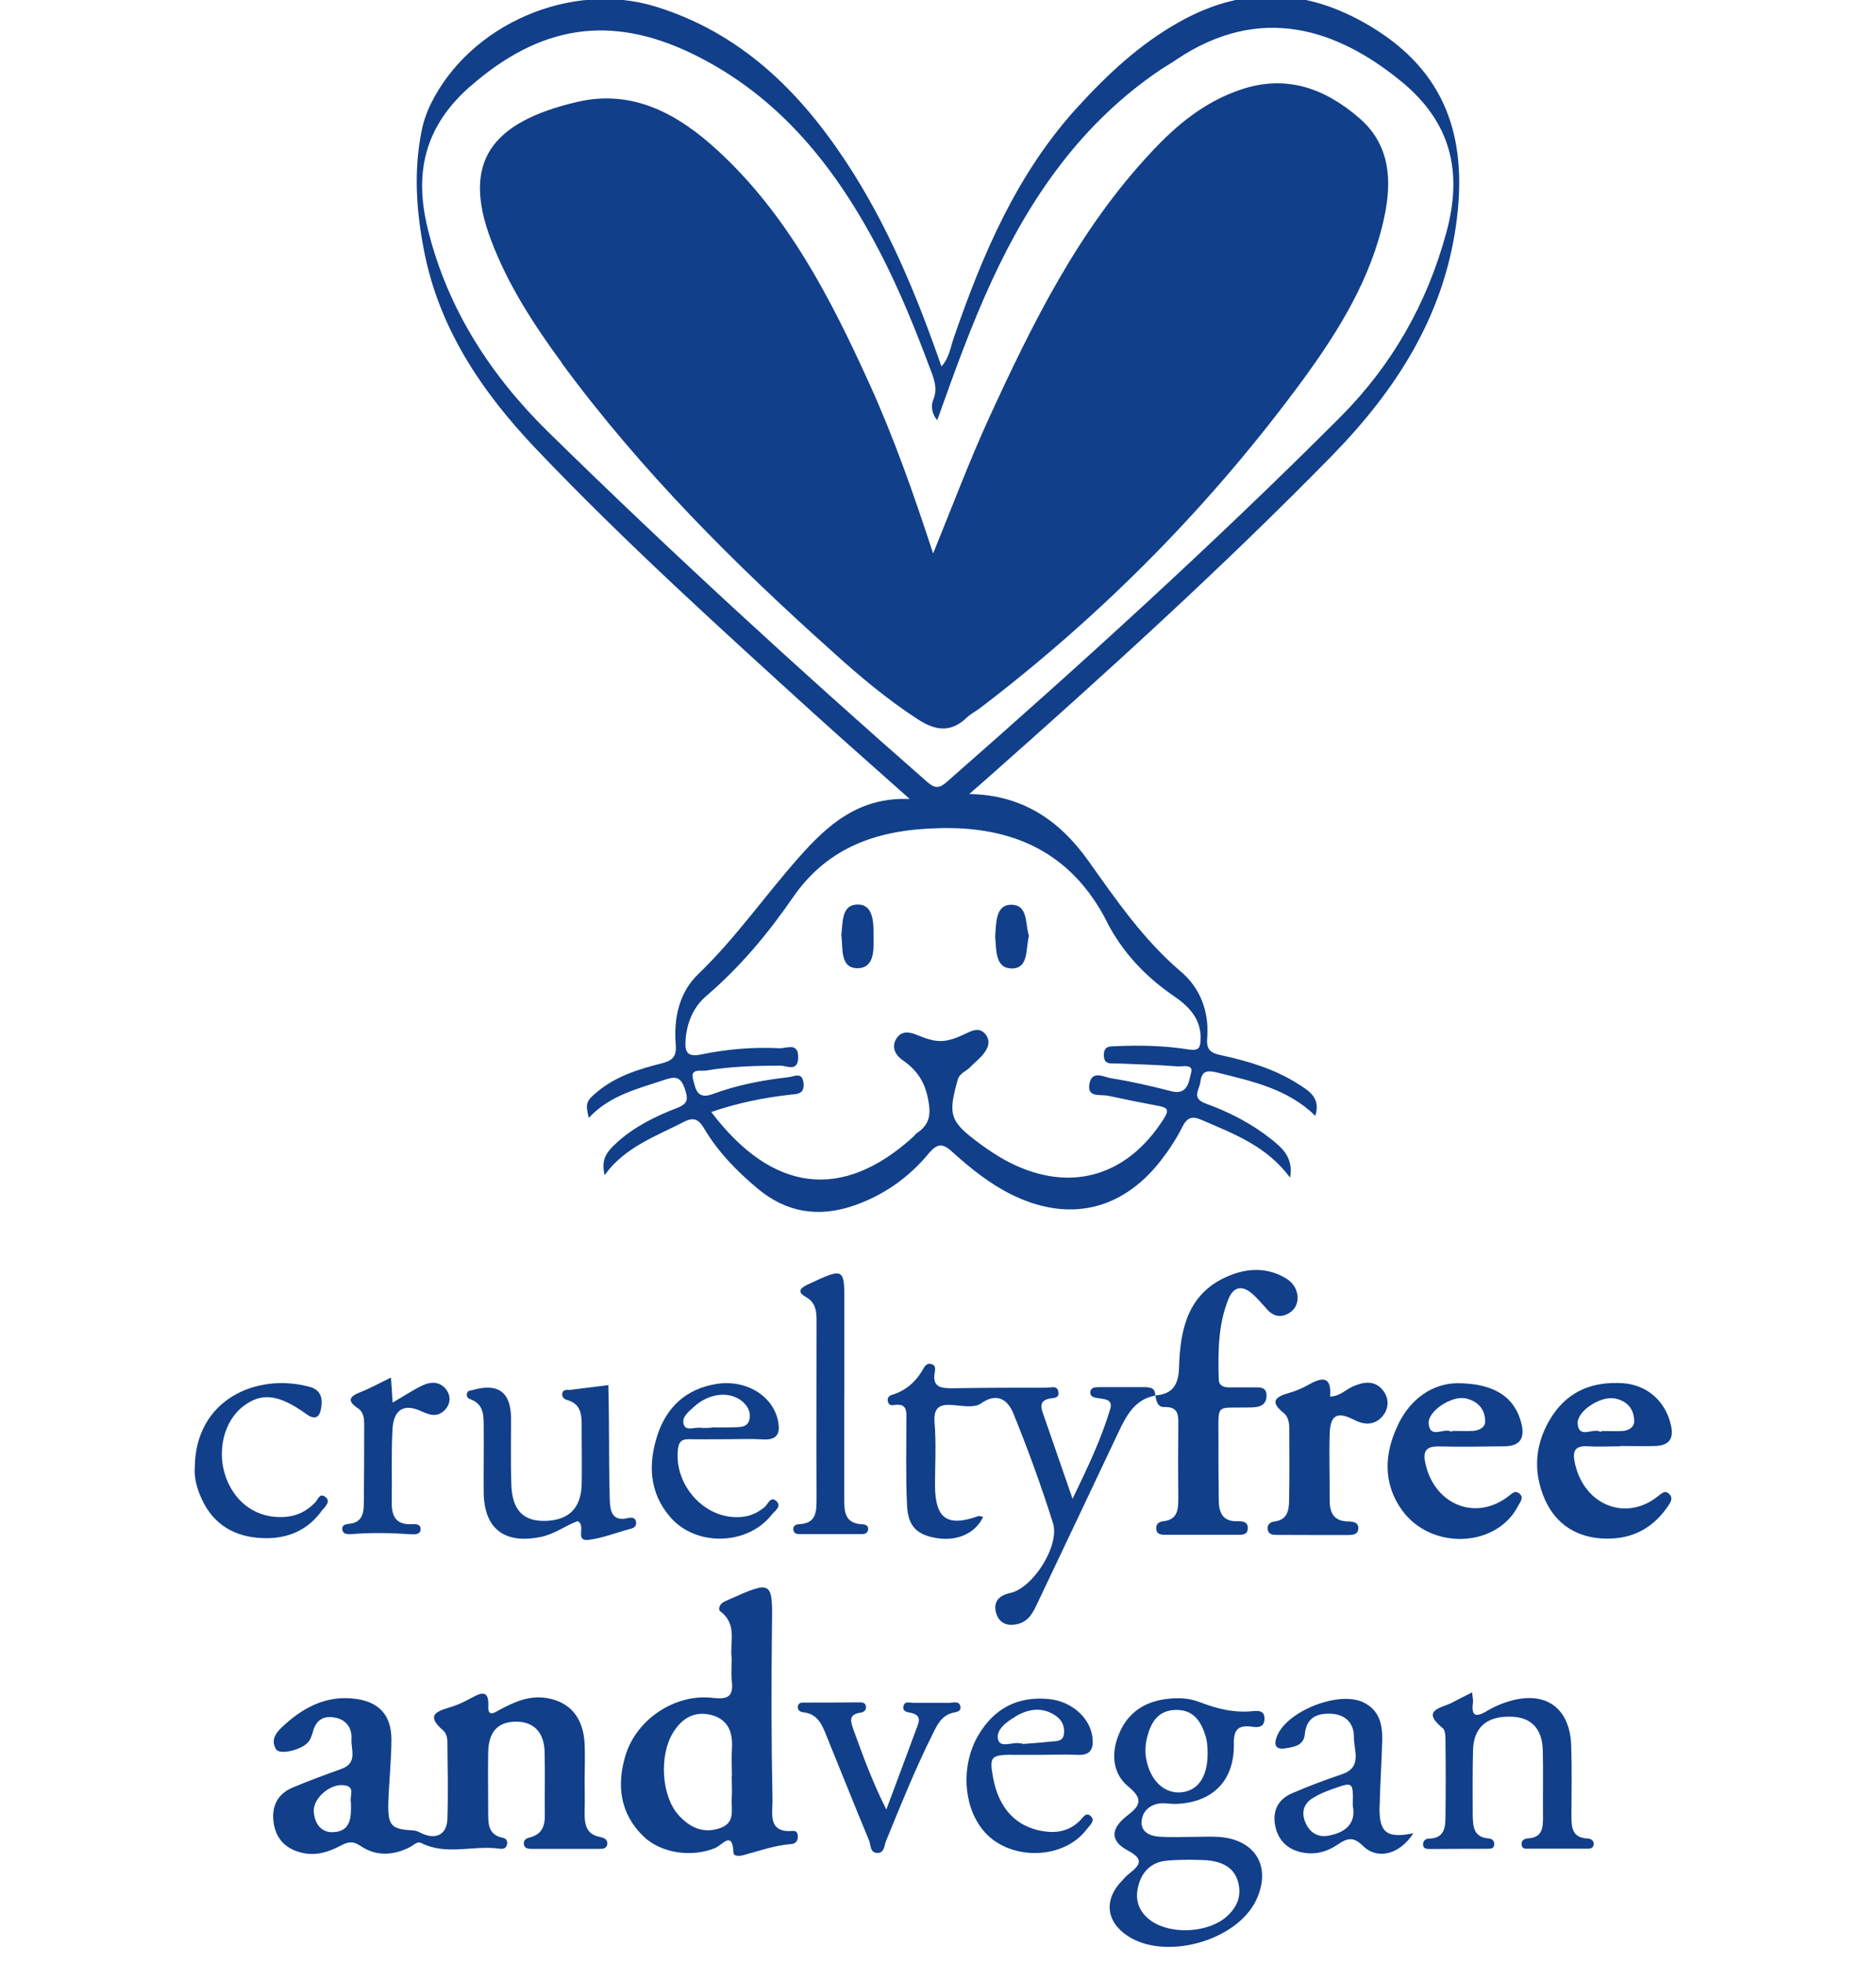 <svg xmlns="http://www.w3.org/2000/svg" fill="none" viewBox="0 0 107 112" height="112" width="107">
<g clip-path="url(#clip0_5713_714)">
<path fill="#113F8A" d="M30.564 25.59C35.641 30.922 41.11 35.862 46.555 40.814C48.246 42.342 49.967 43.852 51.888 45.567C48.957 45.449 47.191 47.064 45.576 48.885C43.636 51.074 41.959 53.501 39.825 55.553C38.728 56.607 38.422 58.072 38.541 59.575C38.597 60.243 38.379 60.48 37.742 60.642C36.432 60.973 35.148 61.372 34.081 62.251C33.42 62.794 33.383 62.931 33.582 63.754C34.786 62.451 36.42 62.083 37.992 61.553C38.597 61.359 38.846 61.478 39.058 62.089C39.245 62.657 39.27 62.937 38.616 63.187C37.406 63.655 36.221 64.235 35.235 65.114C34.456 65.813 34.318 66.187 34.48 67.023C35.628 65.426 37.387 64.815 39.008 63.979C39.595 63.679 39.863 63.854 40.169 64.372C40.955 65.694 42.015 66.779 43.187 67.765C44.853 69.168 46.705 69.455 48.751 68.738C50.422 68.151 51.844 67.141 52.955 65.8C53.522 65.108 53.84 65.251 54.395 65.763C55.393 66.661 56.441 67.497 57.657 68.108C60.895 69.723 63.938 69.068 66.171 66.237C66.651 65.626 67.082 64.971 67.431 64.278C67.718 63.705 68.011 63.63 68.572 63.885C70.394 64.671 72.258 65.37 73.581 67.16C73.78 66.018 73.138 65.47 72.502 64.964C71.385 64.079 70.119 63.424 68.791 62.944C67.93 62.638 68.404 62.17 68.466 61.702C68.547 61.079 68.822 61.023 69.414 61.166C71.41 61.665 73.431 62.083 75.021 63.636C75.34 62.619 74.666 62.22 74.092 61.852C72.745 60.979 71.211 60.517 69.658 60.181C69.078 60.062 68.797 59.887 68.853 59.226C68.972 57.729 68.485 56.37 67.35 55.409C65.223 53.6 63.67 51.336 62.073 49.091C60.47 46.833 58.343 45.324 55.281 45.286C55.624 44.987 55.961 44.694 56.292 44.401C63.021 38.444 69.683 32.407 75.976 25.983C79.575 22.296 82.294 18.13 83.042 12.872C83.704 8.225 82.687 4.39 78.539 1.733C74.841 -0.631 71.098 -0.918 67.231 1.271C65.005 2.519 63.183 4.227 61.481 6.086C58.007 9.878 56.048 14.488 54.402 19.259C54.215 19.795 54.146 20.407 53.697 20.899C52.269 16.783 50.628 12.835 48.264 9.242C45.57 5.151 42.214 1.864 37.387 0.373C32.572 -1.105 26.796 1.377 24.563 5.943C24.32 6.442 24.133 6.991 24.033 7.539C23.596 9.772 23.746 11.986 24.164 14.188C25.012 18.704 27.476 22.34 30.564 25.59ZM63.121 52.553C64.007 54.286 65.298 55.665 66.907 56.775C67.761 57.355 68.51 58.066 68.479 59.257C68.46 59.719 68.416 59.937 67.824 59.856C66.458 59.638 65.079 59.6 63.695 59.663C63.339 59.681 62.965 59.619 62.959 60.156C62.953 60.723 63.327 60.642 63.682 60.648C64.843 60.692 66.009 60.729 67.181 60.817C67.456 60.829 68.086 60.667 67.936 61.185C67.811 61.64 67.761 62.482 66.807 62.233C65.672 61.939 64.537 61.677 63.389 61.496C62.984 61.434 62.31 61.029 62.148 61.758C61.955 62.632 62.759 62.395 63.221 62.495C64.181 62.7 65.154 62.9 66.127 63.081C66.626 63.174 66.664 63.337 66.396 63.773C64.256 67.185 60.863 68.095 57.327 66.162C56.834 65.894 56.36 65.569 55.911 65.245C54.165 63.954 54.059 63.605 54.62 61.59C54.738 61.185 55.106 61.104 55.337 60.86C55.574 60.605 55.867 60.393 56.086 60.112C56.366 59.769 56.529 59.357 56.185 58.958C55.867 58.59 55.487 58.752 55.125 58.927C53.959 59.488 53.479 59.513 52.325 59.033C51.857 58.833 51.408 58.771 51.115 59.251C50.822 59.744 51.096 60.193 51.476 60.455C52.293 61.023 52.749 61.684 52.942 62.719C53.111 63.58 53.011 64.122 52.331 64.596C52.237 64.653 52.175 64.746 52.1 64.821C48.046 68.513 44.054 68.02 40.568 63.418C42.077 62.9 43.555 62.6 45.071 62.432C45.433 62.388 45.876 62.42 45.832 61.808C45.782 61.085 45.283 61.403 44.971 61.434C43.499 61.596 42.033 61.883 40.63 62.401C39.738 62.731 39.67 62.052 39.532 61.565C39.352 60.91 39.975 61.097 40.275 61.054C41.678 60.817 43.087 60.779 44.503 60.773C44.853 60.773 45.508 61.154 45.526 60.318C45.545 59.413 44.853 59.806 44.453 59.781C42.963 59.706 41.472 59.831 40.019 60.131C39.233 60.293 39.046 60.056 39.102 59.295C39.183 58.278 39.564 57.411 40.306 56.781C42.214 55.147 43.799 53.245 45.202 51.212C47.235 48.243 50.142 47.313 53.528 47.232C57.801 47.108 61.107 48.629 63.121 52.54V52.553ZM26.809 4.939C30.769 1.464 34.773 0.778 39.507 3.074C44.485 5.5 47.691 9.585 50.173 14.35C51.314 16.552 52.237 18.841 53.104 21.167C53.304 21.691 53.478 22.197 53.229 22.802C53.098 23.12 53.123 23.562 53.454 23.968C54.433 21.23 55.387 18.56 56.585 15.978C58.799 11.188 61.743 6.978 66.196 3.972C66.495 3.778 66.795 3.604 67.088 3.404C71.897 0.173 76.281 1.664 79.918 4.639C82.774 6.978 83.435 9.81 82.493 13.265C81.389 17.338 79.375 20.856 76.425 23.806C69.215 31.022 61.674 37.864 54.009 44.588C53.578 44.968 53.329 44.981 52.892 44.6C45.514 38.139 38.291 31.515 31.287 24.654C27.988 21.417 25.518 17.625 24.395 13.04C23.609 9.835 24.227 7.209 26.809 4.932V4.939Z"></path>
<path fill="#113F8A" d="M34.287 104.776C33.382 104.632 33.332 103.99 33.345 103.266C33.364 102.699 33.345 102.137 33.345 101.576C33.345 100.865 33.376 100.16 33.345 99.449C33.27 97.965 32.522 97.067 31.193 96.842C30.183 96.674 29.328 97.067 28.474 97.522C28.237 97.659 27.812 97.952 27.85 97.31C27.894 96.368 27.463 96.512 26.896 96.83C26.559 97.011 26.21 97.191 25.842 97.31C25.049 97.566 24.151 97.734 25.305 98.713C25.442 98.838 25.517 99.106 25.517 99.306C25.53 100.784 25.567 102.275 25.517 103.765C25.474 104.657 24.819 104.944 24.002 104.532C23.883 104.476 23.746 104.402 23.615 104.395C22.305 104.32 22.118 104.146 22.149 102.792C22.187 101.595 22.324 100.404 22.324 99.2C22.324 97.846 21.644 97.079 20.328 96.892C18.738 96.661 17.415 97.297 16.274 98.327C15.875 98.682 15.37 99.125 15.744 99.761C15.962 100.123 17.334 99.767 17.634 99.281C17.771 99.081 17.821 98.826 17.902 98.588C18.133 97.959 18.638 97.84 19.187 97.971C19.773 98.115 20.085 98.576 20.047 99.169C20.01 99.767 20.415 100.541 19.486 100.878C18.55 101.214 17.627 101.551 16.71 101.938C15.85 102.287 15.488 102.992 15.6 103.896C15.719 104.826 16.249 105.424 17.184 105.655C17.995 105.861 18.725 105.63 19.424 105.262C19.823 105.05 20.11 104.969 20.565 105.275C21.445 105.873 22.424 105.83 23.378 105.343C23.59 105.237 23.79 104.988 24.039 105.113C25.48 105.836 27.014 105.219 28.486 105.431C28.648 105.456 28.854 105.443 28.91 105.219C28.966 105.019 28.892 104.857 28.692 104.813C27.825 104.645 27.844 103.996 27.844 103.335C27.844 102.2 27.825 101.071 27.844 99.942C27.862 98.788 28.38 98.208 29.378 98.189C30.413 98.158 31.043 98.776 31.062 99.923C31.093 101.133 31.062 102.325 31.075 103.541C31.087 104.115 30.912 104.582 30.295 104.77C30.083 104.819 29.858 104.888 29.877 105.156C29.902 105.437 30.151 105.443 30.363 105.443C31.636 105.443 32.914 105.443 34.187 105.443C34.399 105.443 34.617 105.431 34.642 105.137C34.642 104.919 34.48 104.819 34.299 104.788L34.287 104.776ZM20.016 102.799C20.041 103.628 20.016 104.458 18.993 104.489C18.295 104.52 17.933 103.965 17.896 103.298C17.858 102.574 18.787 101.751 19.548 101.807C20.353 101.851 19.898 102.487 20.022 102.799H20.016Z"></path>
<path fill="#113F8A" d="M45.258 104.414C43.73 104.576 44.085 103.348 44.06 102.618C43.992 99.368 43.992 96.106 44.029 92.851C44.072 90.137 44.073 90.106 41.547 91.235C41.409 91.304 41.272 91.347 41.172 91.435C41.023 91.566 40.954 91.803 41.091 91.903C42.083 92.638 41.603 93.724 41.734 94.559C41.734 95.046 41.696 95.433 41.734 95.819C41.84 96.705 41.596 96.942 40.642 96.83C38.522 96.58 36.332 98.027 35.69 100.067C35.16 101.782 35.341 103.435 36.731 104.757C37.729 105.699 39.488 105.948 40.817 105.381C41.191 105.219 41.783 104.37 41.833 105.649C41.833 105.88 42.183 105.855 42.382 105.805C43.305 105.556 44.21 105.231 45.164 105.163C45.351 105.144 45.482 105.013 45.501 104.82C45.526 104.626 45.463 104.402 45.258 104.42V104.414ZM41.734 101.308C41.734 101.732 41.765 102.15 41.734 102.574C41.696 103.204 41.964 103.959 41.054 104.264C40.081 104.595 39.314 104.196 38.696 103.51C37.711 102.406 37.598 100.092 38.384 98.82C38.896 97.977 39.638 97.553 40.605 97.815C41.534 98.077 41.809 98.801 41.746 99.718C41.715 100.248 41.746 100.778 41.746 101.308H41.734Z"></path>
<path fill="#113F8A" d="M65.473 79.11H62.616C62.41 79.11 62.236 79.16 62.192 79.347C62.148 79.621 62.342 79.69 62.572 79.728C62.928 79.796 63.502 79.765 63.327 80.345C62.822 82.041 62.067 83.632 61.175 85.478C60.545 83.651 60.028 82.154 59.504 80.651C59.36 80.251 59.273 79.902 59.84 79.765C60.065 79.715 60.408 79.765 60.371 79.409C60.327 78.985 59.959 79.141 59.703 79.141C57.944 79.141 56.185 79.141 54.433 79.172C53.74 79.172 53.129 79.191 53.323 78.212C53.354 78.037 53.341 77.838 53.111 77.788C52.923 77.738 52.793 77.838 52.687 78.019C52.281 78.754 51.707 79.297 50.884 79.547C50.691 79.603 50.585 79.734 50.647 79.946C50.678 80.12 50.84 80.158 50.978 80.133C51.776 79.996 51.701 80.532 51.695 81.037C51.695 82.628 51.657 84.218 51.732 85.809C51.776 87.05 52.3 87.543 53.454 87.723C54.62 87.904 55.649 87.43 56.073 86.507C55.967 86.489 55.855 86.439 55.768 86.476C54.021 87.087 53.348 86.607 53.329 84.748C53.329 83.545 53.404 82.341 53.304 81.137C53.235 80.239 53.61 80.064 54.383 80.133C54.901 80.177 55.574 80.301 55.93 80.052C56.89 79.366 57.489 79.858 57.795 80.601C58.63 82.653 59.391 84.748 60.059 86.863C60.464 88.172 58.88 90.605 57.601 90.854C56.978 90.992 56.635 91.347 56.816 91.99C56.996 92.601 57.483 92.769 58.088 92.607C58.705 92.432 58.942 91.921 59.186 91.397C60.726 88.154 62.273 84.904 63.807 81.648C64.256 80.707 64.737 79.802 65.891 79.59C65.891 79.303 65.778 79.135 65.466 79.129L65.473 79.11Z"></path>
<path fill="#113F8A" d="M71.478 97.584C70.399 97.703 69.383 97.447 68.391 97.06C67.705 96.798 66.987 96.817 66.295 96.929C65.098 97.141 64.231 97.815 63.788 98.975C63.358 100.06 63.489 101.189 64.362 101.894C65.329 102.686 64.923 103.054 64.237 103.591C63.351 104.302 63.308 104.988 64.318 105.53C65.316 106.061 64.986 106.385 64.387 106.871C64.243 106.977 64.131 107.115 64.006 107.246C62.952 108.318 63.071 109.584 64.318 110.408C66.47 111.824 70.518 110.701 71.64 108.381C72.551 106.472 71.609 104.882 69.47 104.757C69.015 104.732 68.559 104.757 68.098 104.757C67.424 104.757 66.751 104.794 66.089 104.744C65.566 104.707 65.06 104.464 65.116 103.859C65.16 103.291 65.578 102.923 66.164 102.848C66.445 102.817 66.719 102.88 67.013 102.88C69.114 102.83 70.399 101.595 70.374 99.493C70.349 98.626 70.624 98.364 71.428 98.476C71.746 98.526 72.102 98.52 72.121 98.046C72.139 97.566 71.809 97.559 71.478 97.584ZM66.364 106.142C66.85 106.061 67.349 106.079 67.798 106.061C68.272 106.079 68.696 106.061 69.114 106.123C69.856 106.254 70.449 106.591 70.636 107.408C70.817 108.187 70.53 108.792 69.969 109.298C68.927 110.227 66.844 110.352 65.684 109.566C65.041 109.123 64.742 108.487 64.886 107.732C65.035 106.921 65.497 106.298 66.364 106.135V106.142ZM68.877 100.029C68.877 101.333 68.322 102.131 67.368 102.218C66.395 102.306 65.59 101.532 65.372 100.285C65.291 99.861 65.335 99.443 65.441 99.025C65.653 98.227 66.04 97.578 66.969 97.522C67.942 97.46 68.435 98.021 68.722 98.888C68.852 99.256 68.884 99.642 68.877 100.029Z"></path>
<path fill="#113F8A" d="M71.428 73.783C71.709 74.039 71.971 74.332 72.233 74.632C72.607 75.074 73.05 75.18 73.543 74.875C74.222 74.463 74.16 73.403 73.374 72.922C72.302 72.261 71.135 72.305 70.019 72.791C67.742 73.771 67.312 75.823 67.249 77.975C67.218 78.979 66.888 79.503 65.896 79.584C65.952 79.908 66.027 80.264 66.42 80.245C67.218 80.22 67.218 80.719 67.206 81.293C67.193 82.671 67.193 84.049 67.206 85.434C67.206 86.076 67.175 86.675 66.345 86.756C66.108 86.788 65.94 86.906 65.946 87.162C65.958 87.505 66.208 87.53 66.476 87.53C67.848 87.53 69.227 87.53 70.618 87.53C70.861 87.53 71.148 87.53 71.166 87.193C71.204 86.788 70.879 86.75 70.593 86.756C69.707 86.794 69.513 86.22 69.513 85.515C69.495 84.311 69.495 83.114 69.495 81.904C69.501 80.052 69.345 80.301 71.054 80.27C71.26 80.27 71.472 80.27 71.678 80.239C72.04 80.183 72.239 79.97 72.239 79.59C72.239 79.128 71.915 79.116 71.572 79.122C71.079 79.122 70.586 79.122 70.094 79.122C69.782 79.122 69.52 79.022 69.513 78.661C69.47 77.095 69.47 75.536 70.075 74.064C70.356 73.378 70.854 73.284 71.422 73.783H71.428Z"></path>
<path fill="#113F8A" d="M90.564 104.85C89.635 104.819 89.629 104.177 89.629 103.509C89.635 102.2 89.66 100.89 89.616 99.586C89.56 97.397 88.151 96.393 86.055 97.029C85.625 97.16 85.188 97.347 84.795 97.584C84.121 97.996 83.909 97.815 84.015 97.079C84.028 96.948 83.99 96.811 83.965 96.518C83.504 96.748 83.148 96.923 82.818 97.104C82.194 97.416 81.015 97.528 82.288 98.557C82.456 98.694 82.444 99.094 82.444 99.368C82.462 100.753 82.462 102.125 82.444 103.516C82.444 104.158 82.431 104.844 81.496 104.857C81.308 104.857 81.159 104.988 81.165 105.2C81.171 105.424 81.352 105.449 81.539 105.449C82.637 105.437 83.728 105.443 84.832 105.437C85.001 105.437 85.2 105.437 85.225 105.212C85.25 104.994 85.107 104.863 84.92 104.85C83.997 104.782 84.015 104.102 83.997 103.466C83.997 102.262 83.984 101.064 84.015 99.854C84.034 98.545 84.77 97.883 86.111 97.902C87.315 97.902 87.97 98.57 87.995 99.836C88.026 101.108 87.995 102.38 88.007 103.653C88.013 104.277 87.939 104.8 87.153 104.844C86.941 104.857 86.728 104.969 86.797 105.256C86.847 105.474 87.065 105.43 87.234 105.43C88.294 105.43 89.354 105.43 90.415 105.43C90.621 105.43 90.87 105.468 90.901 105.175C90.92 104.975 90.733 104.857 90.558 104.85H90.564Z"></path>
<path fill="#113F8A" d="M33.613 87.811C34.374 87.717 35.11 87.418 35.859 87.218C36.071 87.162 36.289 87.118 36.283 86.844C36.264 86.545 36.052 86.526 35.815 86.576C34.904 86.8 34.798 86.152 34.779 85.534C34.73 84.05 34.748 82.572 34.73 81.081C34.73 80.389 34.711 79.69 34.698 78.992C33.975 79.079 33.251 79.172 32.522 79.266C32.366 79.285 32.135 79.216 32.079 79.434C32.017 79.634 32.16 79.79 32.334 79.84C33.145 80.058 33.177 80.675 33.177 81.343C33.17 82.434 33.202 83.538 33.177 84.63C33.152 86.008 32.447 86.707 31.081 86.738C29.846 86.757 29.228 86.127 29.166 84.723C29.122 83.451 29.147 82.179 29.147 80.906C29.147 79.401 28.42 78.856 26.965 79.272C26.834 79.309 26.671 79.291 26.634 79.472C26.59 79.64 26.684 79.752 26.821 79.796C27.651 80.095 27.582 80.813 27.588 81.48C27.601 82.684 27.576 83.881 27.588 85.085C27.601 87.181 28.761 88.073 30.831 87.655C31.636 87.493 32.285 86.987 32.946 86.75C33.47 87.019 32.727 87.923 33.601 87.817L33.613 87.811Z"></path>
<path fill="#113F8A" d="M95.198 85.191C94.961 84.973 94.799 85.154 94.581 85.316C92.772 86.794 90.383 85.865 89.84 83.507C89.666 82.771 89.79 82.428 90.607 82.484C91.206 82.522 91.805 82.484 92.404 82.484V82.466C93.077 82.466 93.751 82.484 94.418 82.466C95.167 82.435 95.491 82.079 95.304 81.281C95.005 79.933 93.963 78.979 92.566 78.886C90.907 78.78 89.522 79.272 88.549 80.719C87.533 82.266 87.401 83.919 88.131 85.553C88.774 86.969 89.996 87.724 91.599 87.749C93.09 87.773 94.263 87.162 95.105 85.94C95.242 85.728 95.485 85.453 95.186 85.185L95.198 85.191ZM92.061 79.746C92.778 79.871 93.208 80.333 93.208 81.062C93.208 81.412 92.871 81.593 92.522 81.611C92.135 81.63 91.743 81.611 91.35 81.611V81.642C91.35 81.642 91.275 81.661 91.25 81.642C90.838 81.437 90.058 82.067 89.984 81.206C89.921 80.495 91.256 79.615 92.061 79.753V79.746Z"></path>
<path fill="#113F8A" d="M79.718 81.305C78.938 82.927 78.888 84.624 79.961 86.12C81.633 88.441 85.375 88.26 86.585 85.883C86.704 85.653 86.959 85.391 86.629 85.154C86.404 84.998 86.267 85.154 86.08 85.297C84.234 86.769 81.876 85.871 81.315 83.532C81.14 82.796 81.284 82.472 82.088 82.49C83.323 82.522 84.564 82.497 85.799 82.484C86.691 82.472 86.99 82.035 86.772 81.168C86.404 79.703 85.25 78.873 83.074 78.885C81.751 78.917 80.454 79.715 79.712 81.305H79.718ZM83.573 79.746C84.271 79.89 84.708 80.351 84.708 81.068C84.708 81.424 84.346 81.58 84.009 81.605C83.61 81.624 83.23 81.605 82.843 81.605V81.63C82.805 81.63 82.762 81.648 82.731 81.63C82.325 81.436 81.558 82.073 81.483 81.181C81.433 80.482 82.774 79.596 83.573 79.746Z"></path>
<path fill="#113F8A" d="M78.689 103.023C78.714 101.757 78.807 100.491 78.838 99.212C78.851 98.326 78.664 97.522 77.759 97.085C76.362 96.405 73.368 97.59 72.826 99.037C72.626 99.549 72.782 99.798 73.337 99.705C73.824 99.624 74.36 99.549 74.422 98.9C74.51 97.983 75.077 97.709 75.876 97.734C76.724 97.759 77.229 98.258 77.223 99.069C77.21 99.817 77.734 100.802 76.512 101.195C75.576 101.507 74.653 101.863 73.743 102.249C72.919 102.586 72.564 103.241 72.732 104.121C72.901 104.956 73.431 105.487 74.291 105.649C75.021 105.792 75.689 105.611 76.3 105.193C76.799 104.857 77.161 104.701 77.728 105.262C78.564 106.098 79.849 105.755 80.61 104.551C79.082 104.863 78.657 104.514 78.682 103.029L78.689 103.023ZM75.87 104.669C75.246 104.825 74.741 104.57 74.479 103.99C74.21 103.416 74.316 102.867 74.903 102.53C75.258 102.306 75.651 102.15 76.05 102.012C77.186 101.607 77.186 101.62 77.154 102.967C77.348 103.902 76.849 104.464 75.87 104.669Z"></path>
<path fill="#113F8A" d="M76.874 87.543C77.136 87.543 77.423 87.524 77.466 87.231C77.529 86.831 77.192 86.769 76.905 86.769C76.051 86.757 75.832 86.258 75.839 85.515C75.851 84.281 75.801 83.046 75.839 81.817C75.864 80.707 76.244 80.47 77.223 80.969C77.853 81.299 78.421 81.268 78.851 80.769C79.219 80.345 79.244 79.752 78.882 79.297C78.415 78.692 77.753 78.804 77.148 79.079C76.737 79.26 76.419 79.634 75.864 79.646C75.963 78.424 75.371 78.549 74.597 78.991C74.261 79.185 73.893 79.334 73.518 79.441C72.745 79.665 72.396 79.933 73.225 80.588C73.462 80.775 73.537 81.131 73.537 81.461C73.537 82.846 73.556 84.224 73.525 85.603C73.518 86.145 73.412 86.675 72.707 86.769C72.414 86.806 72.24 86.981 72.315 87.274C72.377 87.524 72.62 87.536 72.832 87.536C74.173 87.543 75.521 87.543 76.862 87.543H76.874Z"></path>
<path fill="#113F8A" d="M45.589 86.925C45.389 86.938 45.239 87.007 45.245 87.225C45.27 87.443 45.42 87.493 45.62 87.493C46.786 87.487 47.953 87.493 49.113 87.493C49.306 87.493 49.481 87.462 49.512 87.237C49.543 87.007 49.368 86.938 49.181 86.932C48.152 86.888 48.152 86.165 48.152 85.428V79.484H48.158V74.495C48.171 72.256 48.177 72.275 46.063 73.26C45.564 73.491 45.508 73.709 45.95 73.959C46.574 74.308 46.574 74.85 46.574 75.424C46.574 78.786 46.562 82.142 46.574 85.503C46.574 86.233 46.543 86.882 45.589 86.925Z"></path>
<path fill="#113F8A" d="M57.713 100.08H59.31C60.014 100.08 60.726 100.042 61.43 100.08C62.235 100.13 62.391 99.712 62.303 99.032C62.148 97.94 61.106 97.03 59.846 96.899C58.031 96.718 56.678 97.441 55.773 99.007C54.813 100.691 54.937 102.943 56.029 104.327C57.438 106.13 60.62 106.13 61.979 104.327C62.141 104.115 62.472 103.859 62.241 103.604C61.948 103.279 61.748 103.691 61.574 103.853C60.987 104.414 60.308 104.558 59.522 104.439C57.95 104.196 56.952 103.13 56.634 101.34C56.428 100.192 56.522 100.086 57.713 100.073V100.08ZM57.894 97.903C58.667 97.441 59.491 97.317 60.27 97.891C60.613 98.14 60.744 98.539 60.675 98.932C60.613 99.344 60.195 99.294 59.902 99.325C59.372 99.387 58.848 99.419 58.324 99.462V99.431C58.281 99.431 58.243 99.431 58.218 99.431C57.769 99.306 57.045 99.743 56.921 99.182C56.802 98.639 57.42 98.196 57.9 97.909L57.894 97.903Z"></path>
<path fill="#113F8A" d="M39.283 82.079C40.025 82.091 40.767 82.079 41.516 82.079C42.183 82.079 42.863 82.048 43.524 82.091C44.329 82.135 44.516 81.755 44.379 81.05C44.086 79.591 42.545 78.655 40.849 78.929C39.146 79.21 38.042 80.22 37.505 81.823C36.957 83.489 37.025 85.123 38.223 86.514C39.695 88.229 42.645 88.135 44.017 86.383C44.192 86.171 44.61 85.909 44.273 85.603C43.955 85.31 43.805 85.771 43.63 85.934C43.081 86.401 42.477 86.576 41.766 86.514C39.913 86.364 38.429 84.487 38.672 82.622C38.722 82.21 38.896 82.073 39.277 82.079H39.283ZM39.57 80.239C40.412 79.466 41.547 79.322 42.283 79.877C42.639 80.158 42.851 80.532 42.738 80.981C42.62 81.418 42.202 81.38 41.865 81.399C41.441 81.418 41.017 81.406 40.587 81.406V81.424C40.374 81.424 40.163 81.455 39.963 81.424C39.626 81.387 39.14 81.624 39.009 81.268C38.834 80.838 39.277 80.514 39.57 80.239Z"></path>
<path fill="#113F8A" d="M18.432 86.077C18.582 85.871 18.887 85.603 18.532 85.354C18.233 85.135 18.133 85.522 17.983 85.678C17.497 86.189 16.923 86.47 16.212 86.514C14.721 86.607 13.486 85.79 12.918 84.343C12.332 82.828 12.75 81.05 13.879 80.196C14.927 79.397 15.893 79.51 17.484 80.651C17.945 80.988 18.214 80.851 18.307 80.352C18.42 79.79 18.326 79.266 17.659 79.092C14.652 78.275 11.128 79.803 11.11 83.713C11.066 84.281 11.235 84.898 11.503 85.485C12.176 86.957 13.393 87.655 14.952 87.718C16.368 87.786 17.584 87.287 18.419 86.065L18.432 86.077Z"></path>
<path fill="#113F8A" d="M54.239 97.117C53.54 97.117 52.829 97.117 52.124 97.117C51.906 97.117 51.569 96.973 51.526 97.341C51.482 97.622 51.757 97.641 51.956 97.684C52.337 97.772 52.505 97.946 52.355 98.358C51.782 99.899 51.214 101.439 50.553 103.198C49.736 101.576 49.218 100.123 48.688 98.67C48.526 98.202 48.351 97.778 49.093 97.672C49.281 97.647 49.418 97.522 49.386 97.31C49.355 97.086 49.168 97.086 48.981 97.086C47.958 97.098 46.929 97.098 45.919 97.098C45.731 97.098 45.544 97.086 45.507 97.317C45.476 97.547 45.651 97.635 45.825 97.653C46.655 97.747 46.892 98.383 47.147 99.013C47.958 100.996 48.75 102.998 49.574 104.976C49.673 105.244 49.623 105.693 50.079 105.674C50.434 105.655 50.434 105.263 50.528 105.013C51.364 102.967 52.193 100.903 53.185 98.913C53.453 98.377 53.696 97.822 54.382 97.672C54.576 97.635 54.844 97.597 54.769 97.291C54.7 97.017 54.439 97.104 54.233 97.098L54.239 97.117Z"></path>
<path fill="#113F8A" d="M19.966 87.499C21.126 87.393 22.286 87.424 23.459 87.499C23.677 87.518 23.952 87.499 23.983 87.269C24.039 86.919 23.721 86.913 23.484 86.925C22.579 86.969 22.33 86.464 22.343 85.659C22.367 84.287 22.311 82.903 22.386 81.53C22.442 80.37 23.053 80.015 24.07 80.501C24.582 80.738 25.006 80.819 25.405 80.376C25.692 80.052 25.717 79.641 25.486 79.297C25.124 78.767 24.575 78.78 24.07 79.023C23.515 79.297 22.997 79.641 22.392 79.99C22.367 79.503 22.336 79.104 22.299 78.561C21.663 78.873 21.108 79.179 20.534 79.403C19.904 79.653 19.804 79.903 20.403 80.308C20.746 80.532 20.771 80.894 20.771 81.25C20.771 82.728 20.771 84.219 20.752 85.697C20.752 86.289 20.665 86.844 19.891 86.907C19.66 86.925 19.461 87.013 19.536 87.287C19.579 87.468 19.779 87.505 19.972 87.493L19.966 87.499Z"></path>
<path fill="#113F8A" d="M32.035 20.7C36.557 26.856 41.94 32.214 47.622 37.291C49.112 38.638 50.665 39.929 52.356 41.026C53.322 41.656 54.214 41.812 55.125 40.939C55.374 40.702 55.705 40.54 55.979 40.322C62.996 34.958 69.127 28.733 74.341 21.623C76.393 18.81 78.215 15.847 78.951 12.398C79.4 10.321 79.3 8.251 77.522 6.729C75.576 5.045 73.368 4.228 70.761 5.113C68.722 5.799 67.125 7.109 65.691 8.65C61.537 13.066 58.892 18.43 56.397 23.868C55.281 26.307 54.339 28.827 53.222 31.565C52.1 28.134 50.977 24.941 49.574 21.854C47.366 17.001 44.946 12.286 40.967 8.612C38.703 6.517 36.096 5.057 32.896 5.818C28.025 6.966 26.303 9.23 28.025 13.739C28.985 16.271 30.451 18.523 32.048 20.7H32.035Z"></path>
<path fill="#113F8A" d="M57.676 55.234C58.693 55.247 58.487 54.137 58.687 53.376C58.462 52.709 58.668 51.586 57.658 51.598C56.791 51.605 56.816 52.634 56.766 53.363C56.753 53.401 56.753 53.444 56.766 53.476C56.828 54.205 56.778 55.216 57.676 55.228V55.234Z"></path>
<path fill="#113F8A" d="M48.925 51.586C47.977 51.586 48.083 52.602 47.984 53.326C48.09 54.08 47.89 55.247 48.944 55.216C49.948 55.184 49.824 54.012 49.824 53.245C49.824 52.559 49.786 51.573 48.925 51.586Z"></path>
</g>
<defs>
<clipPath id="clip0_5713_714">
<rect fill="white" height="111.25" width="106.91"></rect>
</clipPath>
</defs>
</svg>
